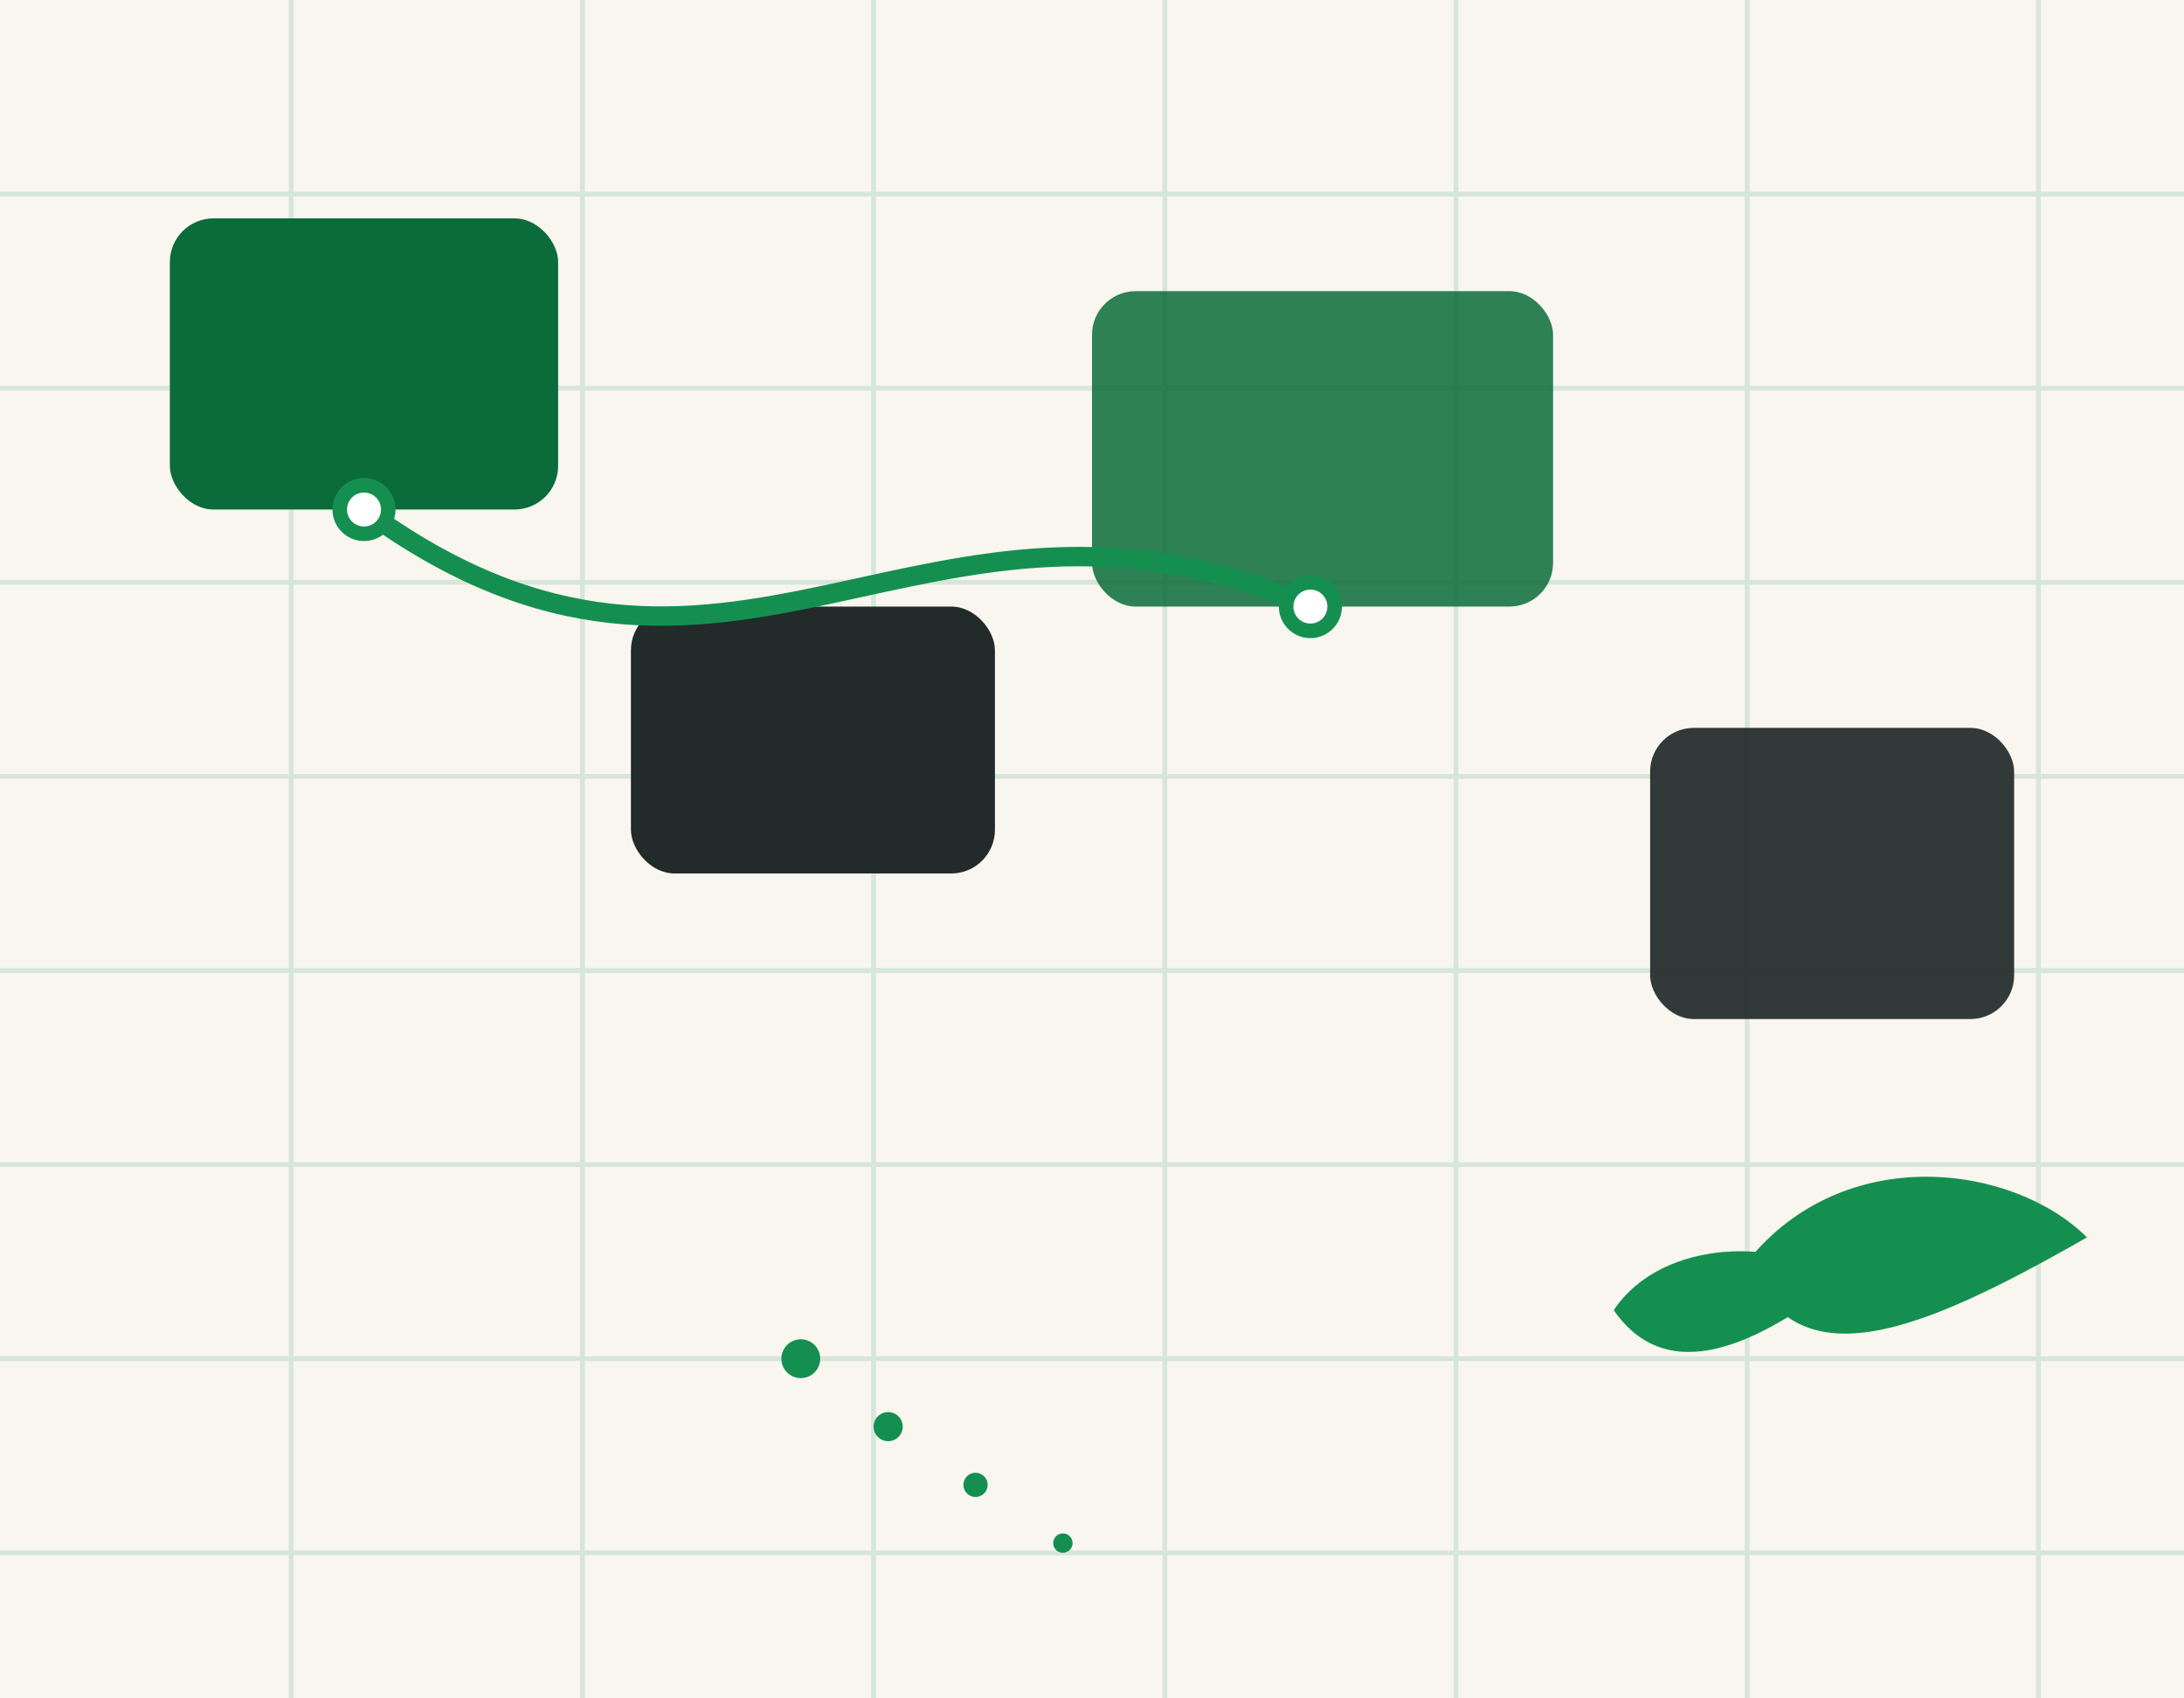 
<svg xmlns="http://www.w3.org/2000/svg" viewBox="0 0 900 700">
  <rect width="900" height="700" fill="#F8F6EF"/>
  <g stroke="#D7E6DA" stroke-width="2">
    <path d="M0 80 H900" />
    <path d="M0 160 H900" />
    <path d="M0 240 H900" />
    <path d="M0 320 H900" />
    <path d="M0 400 H900" />
    <path d="M0 480 H900" />
    <path d="M0 560 H900" />
    <path d="M0 640 H900" />
    <path d="M120 0 V700" />
    <path d="M240 0 V700" />
    <path d="M360 0 V700" />
    <path d="M480 0 V700" />
    <path d="M600 0 V700" />
    <path d="M720 0 V700" />
    <path d="M840 0 V700" />
  </g>
  <rect x="70" y="90" width="160" height="120" rx="18" fill="#0B6B3A"/>
  <rect x="260" y="250" width="150" height="110" rx="18" fill="#222A2A"/>
  <rect x="450" y="120" width="190" height="130" rx="18" fill="#0B6B3A" opacity="0.85"/>
  <rect x="680" y="300" width="150" height="120" rx="18" fill="#222A2A" opacity="0.92"/>
  <path d="M150 210 C 300 320, 380 180, 540 250" fill="none" stroke="#148F50" stroke-width="8" stroke-linecap="round"/>
  <circle cx="150" cy="210" r="10" fill="#ffffff" stroke="#148F50" stroke-width="6"/>
  <circle cx="540" cy="250" r="10" fill="#ffffff" stroke="#148F50" stroke-width="6"/>
  <g fill="#148F50">
    <path d="M720 520c40-50 110-40 140-10-70 40-120 60-140 10z"/>
    <path d="M665 540c20-30 70-30 93-12-45 35-75 38-93 12z"/>
  </g>
  <g fill="#148F50">
    <circle cx="330" cy="560" r="8"/>
    <circle cx="366" cy="588" r="6"/>
    <circle cx="402" cy="612" r="5"/>
    <circle cx="438" cy="636" r="4"/>
  </g>
</svg>